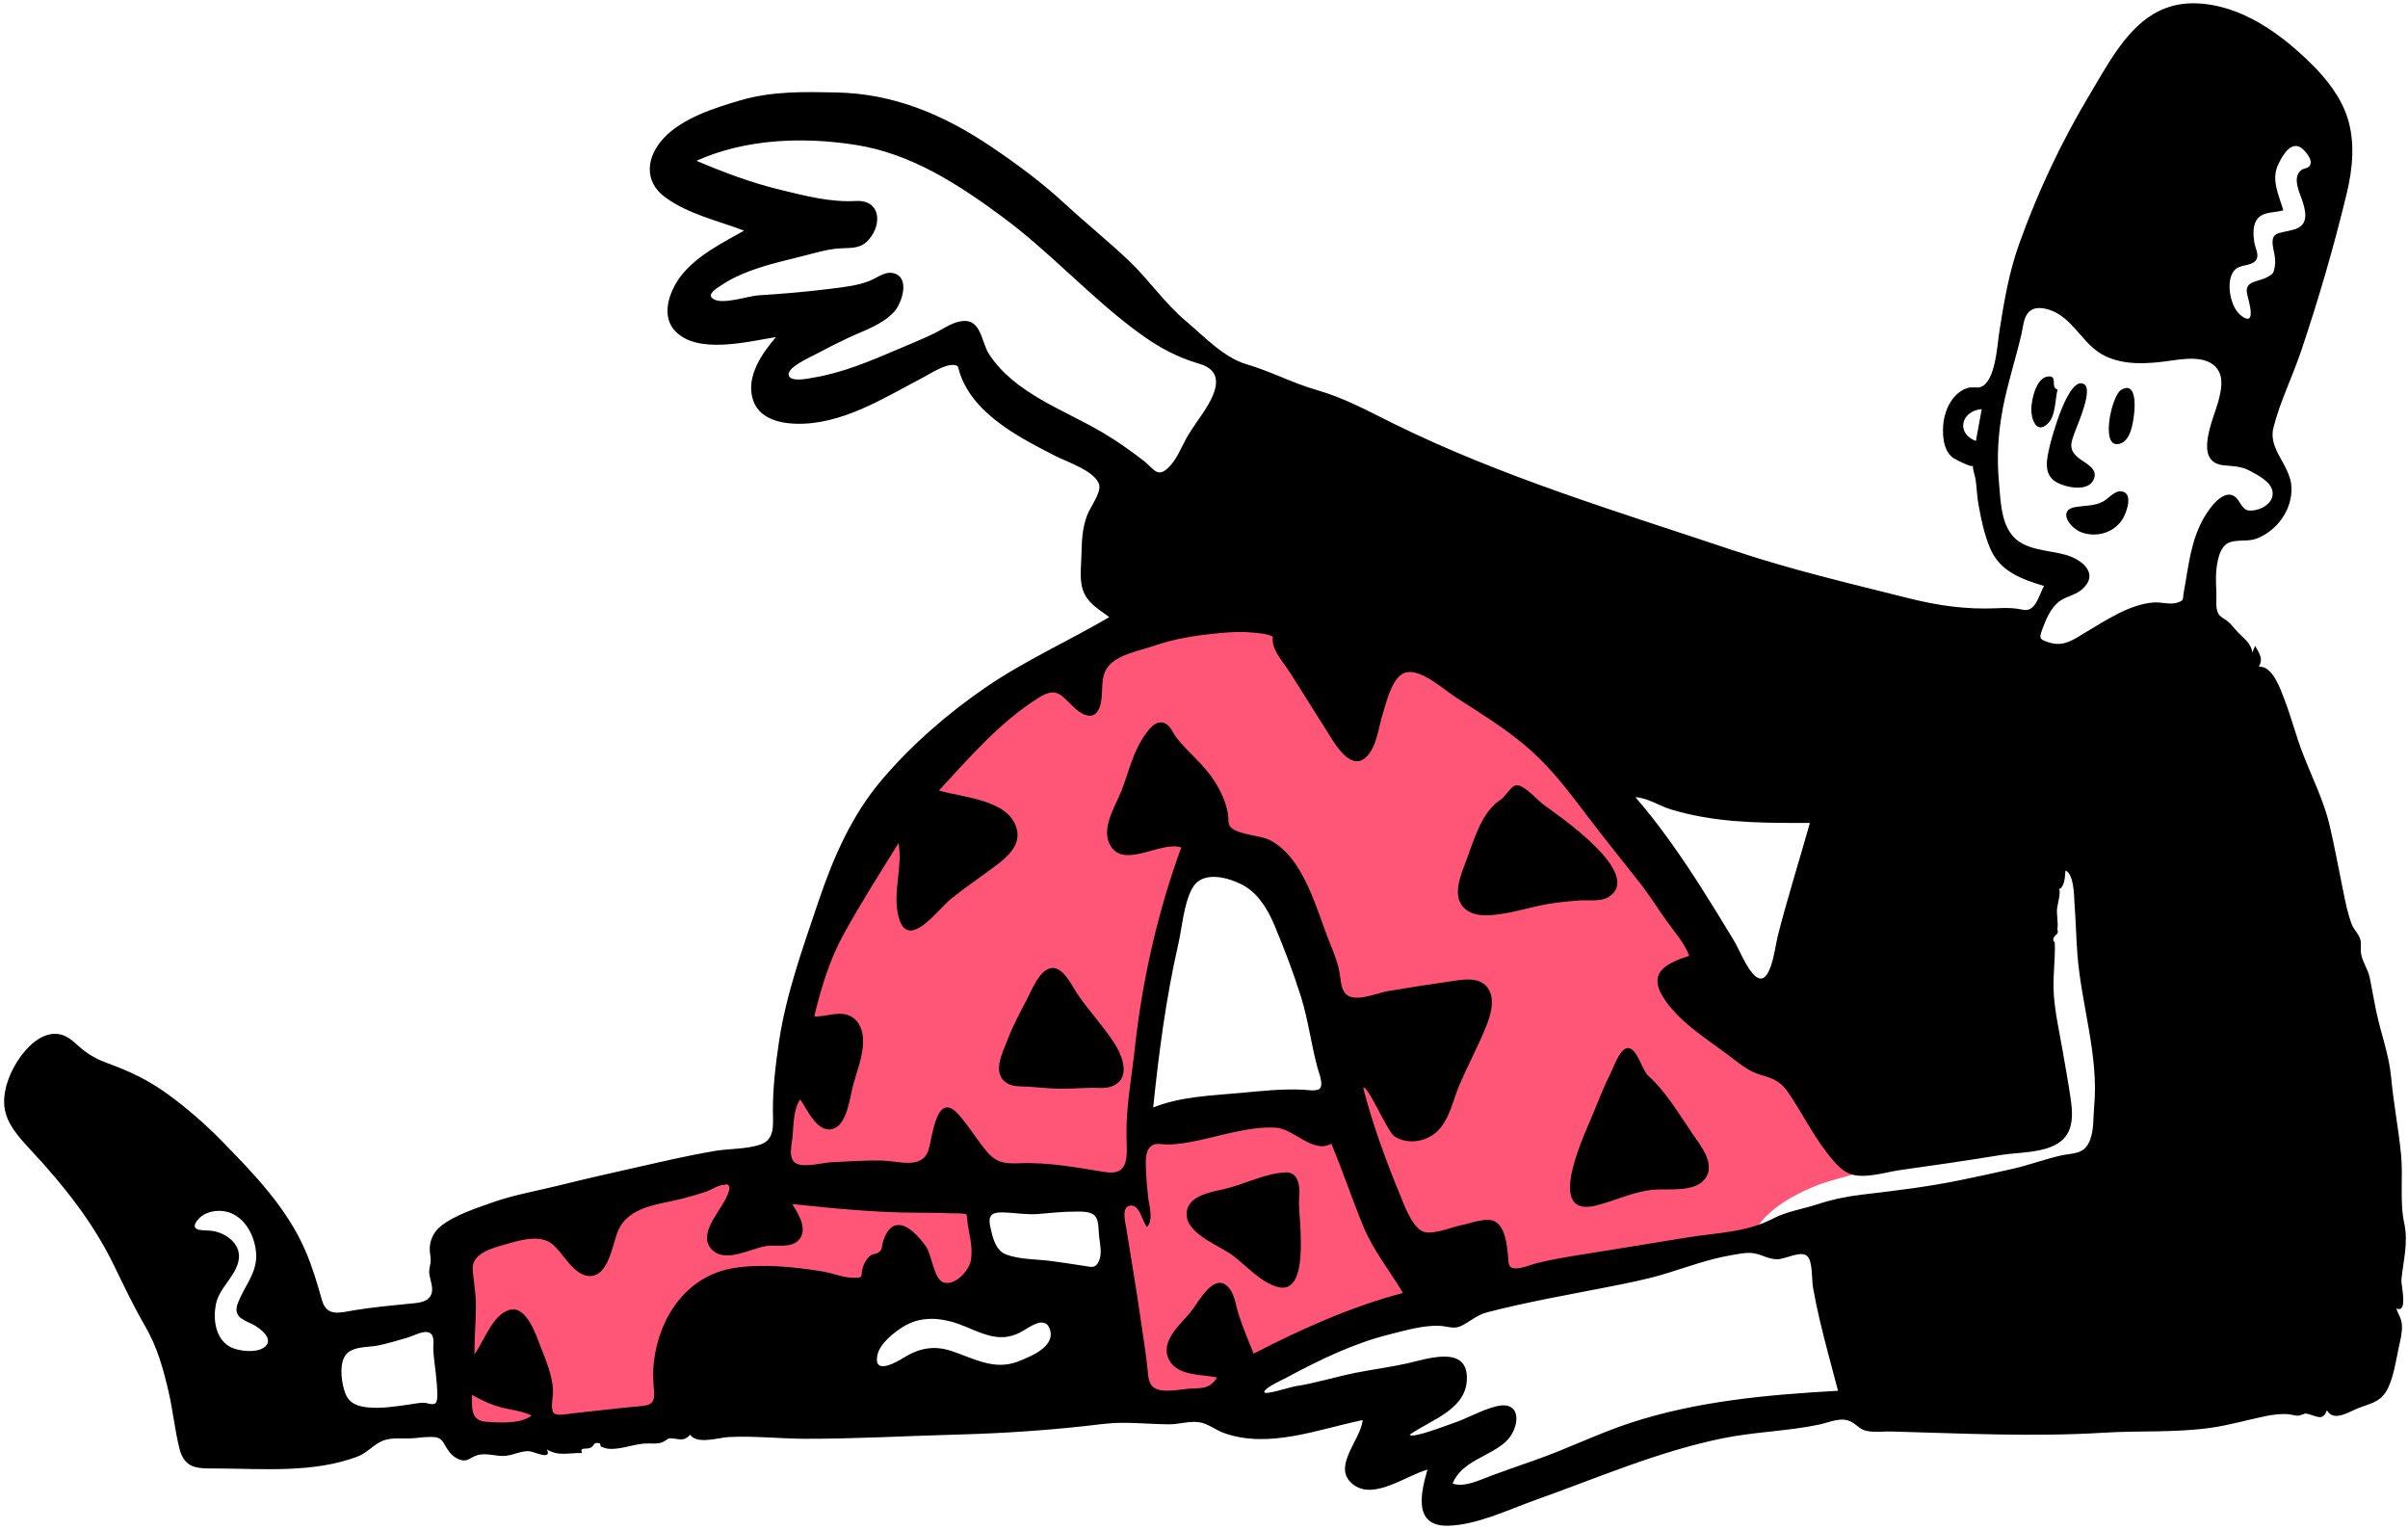 <?xml version="1.0" encoding="UTF-8"?>
<svg width="274px" height="174px" viewBox="0 0 274 174" version="1.1" xmlns="http://www.w3.org/2000/svg" xmlns:xlink="http://www.w3.org/1999/xlink">
    <!-- Generator: Sketch 58 (84663) - https://sketch.com -->
    <title>options-1</title>
    <desc>Created with Sketch.</desc>
    <g id="Templates" stroke="none" stroke-width="1" fill="none" fill-rule="evenodd">
        <g id="Landing-Page-Example" transform="translate(-463, -2653)">
            <g id="Group-4" transform="translate(130, 2476)">
                <g id="Illustrations/chilling" transform="translate(320, 152)">
                    <path d="M152.906,94.743 C163.853,93.876 174.297,97.937 183.046,104.267 C194.322,112.425 203.88,124.093 210.349,136.387 C211.037,136.914 211.715,137.455 212.388,138.001 C215.989,140.922 219.507,144.006 222.625,147.439 C224.366,149.355 228.931,154.015 226.949,156.954 C226.529,157.578 225.838,157.936 225.146,158.183 C223.206,158.875 221.183,159.225 219.27,160.034 C216.908,161.033 214.459,162.431 212.946,164.563 C212.515,165.169 212.403,165.884 211.824,166.152 C211.211,166.435 210.054,166.325 209.384,166.39 C208.036,166.522 206.687,166.653 205.339,166.785 C202.172,167.094 198.861,167.128 195.763,167.889 L181.509,171.393 C178.594,172.11 175.243,172.505 172.478,173.682 C168.353,175.44 164.416,178.014 160.469,180.135 C158.56,181.16 156.651,182.186 154.742,183.212 C153.81,183.713 153.172,183.72 152.079,183.803 L144.195,184.407 C142.924,184.504 142.313,185.014 142.146,183.747 L140.314,169.818 L139.345,162.452 C139.288,162.014 139.305,159.844 138.944,159.582 C138.718,159.418 137.391,159.771 137.145,159.801 L133.567,160.238 C130.99,160.552 128.413,160.866 125.835,161.18 C125.626,161.206 124.468,161.192 124.337,161.363 C124.185,161.563 124.475,162.708 124.501,162.954 C124.774,165.541 125.048,168.127 125.321,170.714 C125.353,171.013 125.719,172.404 125.526,172.651 C125.392,172.821 124.421,172.842 124.224,172.874 C121.738,173.278 119.252,173.682 116.766,174.086 C114.986,174.376 112.659,174.361 110.976,175.028 C110.009,175.41 109.053,176.389 108.218,177 L96.093,185.883 C94.254,187.23 91.776,186.887 89.536,187.057 L63.703,189.016 C63.725,188.215 63.746,187.414 63.768,186.613 C63.881,182.371 63.995,178.128 64.108,173.886 L64.257,168.337 C64.267,167.986 64.126,166.959 64.356,166.699 C64.663,166.355 66.032,166.205 66.457,166.08 C67.883,165.66 69.309,165.24 70.734,164.82 C74.917,163.587 79.099,162.354 83.282,161.122 C87.416,159.904 91.549,158.686 95.682,157.468 C97.097,157.051 98.511,156.634 99.925,156.217 C100.252,156.121 101.393,155.993 101.62,155.718 C101.906,155.372 101.778,153.893 101.824,153.454 C102.048,151.31 102.368,149.177 102.758,147.057 C105.568,131.768 112.136,116.239 124.314,106.04 C132.365,99.298 142.463,95.57 152.906,94.743 Z M154.837,125.402 C153.753,124.135 151.933,122.069 150.018,122.412 C148.462,122.691 147.614,124.611 147.072,125.888 C144.892,131.019 144.216,136.9 143.538,142.384 C143.112,145.824 142.77,149.28 142.551,152.74 C150.317,152.146 158.082,151.551 165.848,150.956 C165.481,148.493 165.187,146.007 164.746,143.555 C164.525,142.327 163.913,141.22 163.39,140.085 C161.051,135.008 158.498,129.682 154.837,125.402 Z" id="Accent" fill="#FF5678"></path>
                    <path d="M262.633,25.375 L262.823,25.379 C267.976,25.515 272.521,28.816 276.046,32.31 C277.788,34.038 279.378,36.07 280.126,38.434 C280.989,41.166 280.705,44.17 280.048,46.912 C278.596,52.97 276.822,59.059 274.827,64.964 C273.845,67.868 272.422,70.716 271.681,73.688 C271.07,76.138 273.642,77.921 273.741,80.438 C273.84,82.977 272.124,85.362 269.766,86.27 C268.762,86.656 267.547,86.333 266.621,86.729 C265.775,87.091 265.478,88.16 265.316,88.98 C265.094,90.099 265.134,91.216 265.197,92.345 C265.236,93.035 265.063,94.162 265.401,94.777 C265.633,95.2 266.057,95.339 266.422,95.628 C266.919,96.023 267.251,96.514 267.687,96.968 C268.407,97.717 269.099,98.123 269.295,99.215 C269.399,98.967 269.503,98.719 269.606,98.471 C270.143,99.448 270.54,99.916 270.03,100.844 C271.613,100.689 272.55,103.547 272.965,104.631 C273.725,106.614 274.246,108.675 275.008,110.659 C276.051,113.38 277.422,116.065 278.088,118.912 C278.648,121.305 279.09,123.763 279.588,126.172 C279.868,127.529 280.112,128.907 280.624,130.2 C280.823,130.703 281.193,131.041 281.422,131.488 C281.735,132.101 281.613,132.425 281.628,133.096 C281.654,134.292 282.412,135.069 282.651,136.231 C282.905,137.473 283.113,138.729 283.37,139.973 C283.888,142.479 284.847,144.982 285.078,147.521 C285.346,150.469 285.921,153.38 286.21,156.329 C286.463,158.906 286.033,161.672 286.574,164.164 C287.053,166.377 286.459,168.4 286.247,170.596 C286.194,171.154 287.056,174.474 285.67,173.837 C285.93,174.619 286.295,174.992 286.315,175.851 C286.333,176.654 286.125,177.48 285.955,178.259 C285.627,179.764 285.409,181.404 284.766,182.814 C284.039,184.409 282.931,184.6 281.425,185.147 C280.406,185.518 278.57,186.839 277.767,185.425 C277.288,186.877 276.353,185.874 275.304,185.793 C275.311,185.793 274.704,186.016 274.591,186.032 C274.222,186.081 273.786,185.908 273.42,185.878 C272.505,185.802 271.608,185.924 270.714,186.108 C268.653,186.533 266.659,187.121 264.567,187.418 C260.482,187.996 256.478,187.723 252.387,187.976 C244.38,188.472 236.241,188.056 228.228,187.841 C227.368,187.818 226.441,187.938 225.592,187.807 C224.677,187.665 224.477,187.233 223.765,186.802 C222.58,186.085 221.265,186.782 220.035,187.044 C216.426,187.813 212.657,187.87 209.019,188.614 C201.627,190.125 194.817,193.108 187.737,195.623 C184.667,196.714 181.064,198.48 177.755,198.558 C173.743,198.643 174.691,194.709 175.428,192.181 C173.11,192.793 169.471,195.592 167.115,193.968 C164.307,192.033 167.879,188.815 168.048,186.54 C163.03,187.577 157.338,189.851 152.245,188.002 C151.265,187.647 150.412,186.895 149.36,186.773 C148.267,186.645 147.111,187.03 146.005,187.023 C143.486,187.007 141.04,186.674 138.522,186.983 C132.908,187.671 127.373,188.048 121.714,188.196 C116.016,188.346 110.318,188.682 104.618,188.668 C101.724,188.66 98.777,188.319 95.89,188.472 C94.756,188.532 92.316,189.352 91.519,188.205 C90.72,189.159 90.04,188.521 89.014,188.627 C89.204,188.608 88.48,189.025 88.371,189.065 C87.832,189.265 87.327,189.204 86.764,189.198 C85.264,189.183 83.863,189.882 82.371,189.814 C81.993,189.797 81.708,189.688 81.388,189.559 C81.312,189.528 81.33,189.203 81.208,189.176 C80.478,189.013 80.667,189.459 80.204,189.683 C79.69,189.932 78.929,189.529 79.222,190.294 C77.828,190.233 76.507,190.701 75.238,189.878 C75.838,191.197 73.743,190.101 73.195,190.08 C72.285,190.043 71.488,190.496 70.581,190.601 C69.492,190.726 68.399,190.223 67.334,190.53 C66.499,190.77 66.214,191.348 65.345,191.052 C64.608,190.801 64.147,190.256 63.789,189.66 C63.295,188.838 63.232,188.471 62.04,188.457 C61.157,188.446 60.269,188.635 59.377,188.633 C58.355,188.631 57.232,188.523 56.3,189.007 C55.295,189.528 54.704,190.321 53.59,190.729 C48.578,192.564 43.077,192.078 37.848,192.047 C35.642,192.034 34.023,192.236 33.404,189.73 C32.881,187.614 32.671,185.4 32.172,183.266 C31.56,180.651 30.888,178.225 29.53,175.888 C28.214,173.62 27.106,171.278 25.959,168.923 C23.575,164.026 20.257,159.859 16.556,155.879 C15.151,154.366 13.54,152.682 13.472,150.504 C13.426,148.624 14.258,146.676 15.35,145.178 C16.324,143.841 17.93,142.333 19.746,142.644 C20.839,142.832 21.556,143.71 22.372,144.369 C23.264,145.089 24.236,145.58 25.311,145.972 C27.819,146.888 29.921,147.89 32.093,149.47 C34.289,151.069 36.343,152.86 38.243,154.799 C41.89,158.522 45.627,162.39 47.723,167.211 C48.549,169.11 49.076,170.942 49.64,172.911 C50.193,174.845 51.699,174.312 53.392,174.034 C55.456,173.695 57.53,173.514 59.607,173.299 C60.389,173.218 61.491,173.194 61.962,172.459 C62.481,171.648 61.887,170.597 61.839,169.755 C61.814,169.306 61.964,168.975 62.001,168.536 C62.044,168.038 61.897,167.582 61.896,167.086 C61.895,166.018 62.397,165.068 63.231,164.421 C64.792,163.211 67.068,162.489 68.916,161.823 C71.439,160.914 74.142,160.467 76.74,159.818 C79.665,159.087 82.608,158.428 85.549,157.765 C88.439,157.112 91.325,156.442 94.246,155.939 C95.959,155.645 97.817,155.752 99.478,155.214 C101.243,154.642 100.951,152.874 100.945,151.307 C100.937,148.72 101.259,146.057 101.639,143.499 C102.449,138.062 104.378,132.74 106.131,127.544 C107.821,122.54 109.913,117.737 113.368,113.676 C116.731,109.722 120.859,106.144 125.14,103.206 C129.602,100.145 134.566,97.933 139.223,95.2 C138.205,94.425 136.991,93.764 136.406,92.571 C135.746,91.223 136.026,89.613 136.054,88.173 C136.086,86.547 136.135,85.121 136.718,83.573 C137.037,82.725 138.271,81.117 138.082,80.195 C137.765,78.647 134.363,77.516 133.11,76.879 C131.146,75.879 129.177,74.864 127.367,73.603 C125.629,72.393 123.994,70.936 122.942,69.079 C122.643,68.552 122.397,67.998 122.207,67.423 C121.994,66.782 122.143,66.564 121.499,66.517 C120.472,66.442 118.931,67.468 118.066,67.922 C113.602,70.26 108.7,73.407 103.434,73.198 C101.523,73.123 99.375,72.525 98.7,70.541 C97.81,67.929 99.667,65.231 101.297,63.345 C98.118,63.842 92.257,65.396 89.749,62.573 C88.078,60.692 89.338,57.705 90.74,56.074 C92.592,53.919 95.232,52.607 97.67,51.236 C94.678,50.101 91.365,49.374 88.734,47.474 C86.217,45.656 86.528,42.864 88.516,40.721 C90.641,38.429 94.357,37.255 97.28,36.404 C100.865,35.361 104.426,35.445 108.12,35.515 C114.75,35.64 120.445,38.073 125.883,41.752 C128.758,43.697 131.592,45.796 134.142,48.152 C136.534,50.361 139.085,52.415 141.442,54.649 C143.725,56.813 145.521,59.494 147.931,61.515 C149.98,63.234 152.227,65.67 154.831,66.433 C157.591,67.242 160.076,68.581 162.86,69.377 C166.018,70.28 168.731,71.791 171.658,73.232 C183.941,79.28 197.126,83.216 210.076,87.558 C216.699,89.779 223.367,91.344 230.129,93.04 C233.524,93.892 236.678,94.346 240.182,94.192 C240.99,94.157 241.761,94.136 242.558,94.248 C243.143,94.329 243.587,94.549 244.109,94.202 C244.86,93.702 245.142,92.403 245.589,91.663 C243.095,90.893 240.654,90.06 239.516,87.516 C238.799,85.913 238.427,84.043 238.113,82.323 C237.944,81.397 237.94,80.463 237.796,79.536 C237.717,79.025 237.473,78.49 237.491,77.968 C237.435,78.258 235.577,77.302 235.308,77.124 C234.268,76.439 234.079,75.056 234.087,73.89 C234.097,72.572 234.497,71.124 235.396,70.124 C235.821,69.651 236.327,69.297 236.946,69.118 C237.384,68.992 237.963,69.157 238.35,69.03 C240.067,68.465 240.259,64.236 240.503,62.696 C241.04,59.303 241.574,56.064 242.733,52.812 C244.845,46.883 247.563,41.121 250.8,35.723 C253.574,31.097 256.346,25.441 262.445,25.375 L262.633,25.375 Z M209.905,167.802 C207.437,168.228 205.072,169.097 202.687,169.834 C200.46,170.522 198.202,170.96 195.917,171.408 C191.37,172.299 186.723,173.114 182.242,174.275 C180.98,174.602 180.316,175.34 179.215,175.853 C178.399,176.233 177.633,175.848 176.784,175.816 C174.936,175.745 172.885,176.346 171.107,176.793 C166.91,177.848 163.187,179.682 159.389,181.709 C159.049,181.89 156.751,182.937 156.86,183.37 C156.949,183.724 159.87,182.774 160.334,182.704 C162.686,182.347 164.984,181.609 167.318,181.15 C169.235,180.774 171.173,180.519 173.081,180.101 C175.204,179.636 179.728,178.019 179.908,181.51 C180.102,185.284 175.916,186.444 173.4,188.205 C173.68,188.686 177.717,187.098 178.217,186.938 C179.934,186.387 181.526,185.394 183.274,184.971 C186.314,184.235 185.946,187.578 184.268,189.065 C182.402,190.717 179.318,191.217 178.285,193.759 C179.642,194.246 181.415,193.332 182.66,192.877 C184.296,192.28 185.938,191.692 187.584,191.123 C191.279,189.844 194.788,188.084 198.502,186.866 C206.123,184.368 214.178,183.652 222.145,183.208 C221.435,180.466 220.658,177.741 220.021,174.982 C219.747,173.801 219.498,172.614 219.291,171.42 C219.147,170.589 219.269,168.601 218.695,167.946 C217.995,167.148 216.172,168.269 215.18,168.248 C214.208,168.227 213.499,167.728 212.601,167.57 C211.749,167.421 210.74,167.658 209.905,167.802 Z M66.716,183.67 C66.716,184.981 66.487,186.57 68.219,186.724 C69.619,186.848 72.359,187.007 73.476,186.015 C72.405,185.496 71.189,185.405 70.052,185.106 C68.867,184.793 67.773,184.281 66.716,183.67 Z M95.293,159.793 C94.767,159.797 93.878,160.38 93.398,160.542 C92.518,160.84 91.625,161.091 90.727,161.328 C88.03,162.039 84.558,162.15 83.319,165.032 C82.701,166.47 82.272,170.169 80.124,170.156 C78.215,170.144 77.072,167.4 75.71,166.424 C74.302,165.416 72.07,166.102 70.552,166.54 C69.009,166.985 66.615,167.556 66.788,169.502 C66.913,170.902 67.166,172.176 67.154,173.605 C67.139,175.425 66.985,177.241 66.985,179.06 C68.068,177.583 69.013,174.613 70.932,174.019 C72.871,173.419 73.967,176.791 74.471,178.083 C75.096,179.684 75.882,181.5 75.929,183.236 C75.944,183.78 75.612,185.277 75.993,185.725 C76.33,186.123 77.63,185.835 78.05,185.791 C80.648,185.522 83.233,185.187 85.839,184.962 C87.178,184.847 87.542,184.554 87.411,183.121 C87.308,181.995 87.276,180.922 87.418,179.792 C88.051,174.746 91.172,170.13 96.45,169.254 C99.63,168.725 103.344,169.112 106.519,169.619 C107.743,169.814 109.071,170.404 110.315,170.353 C111.233,170.315 110.937,170.263 111.125,169.402 C111.257,168.801 111.538,168.287 111.998,167.87 C112.361,167.541 112.822,167.727 113.165,167.296 C113.413,166.984 113.376,166.56 113.492,166.2 C113.721,165.501 114.133,164.558 114.954,164.381 C116.276,164.097 117.681,165.858 118.348,166.767 C119.037,167.706 119.245,170.511 120.353,170.878 C121.632,171.301 123.154,169.633 123.42,168.582 C123.779,167.168 123.327,165.638 123.111,164.238 C123.096,164.137 123.033,163.207 122.963,163.146 C122.777,162.983 121.371,163.028 121.122,163.016 C119.897,162.958 118.67,162.955 117.444,162.952 C112.637,162.94 107.929,162.469 103.154,161.968 C103.847,163.093 105.035,164.941 103.816,166.13 C102.913,167.01 101.283,166.568 100.148,166.75 C98.546,167.006 95.844,168.52 94.317,167.413 C92.165,165.853 94.599,163.172 95.399,161.697 C95.57,161.381 96.204,160.268 95.935,159.898 C95.702,159.576 95.634,159.79 95.293,159.793 Z M59.45,177.135 C58.351,177.469 57.244,177.79 56.121,178.037 C54.804,178.327 52.762,178.045 52.122,179.488 C51.634,180.584 51.876,182.354 52.272,183.446 C52.726,184.697 53.79,185.019 55.046,185.114 C56.512,185.225 57.998,184.99 59.446,184.79 C60.017,184.712 60.626,184.57 61.206,184.569 C61.551,184.568 62.245,184.881 62.552,184.625 C62.948,184.293 62.687,182.406 62.656,181.953 C62.579,180.833 62.365,179.728 62.307,178.606 C62.265,177.8 62.571,176.705 61.622,176.533 C61.031,176.426 59.963,176.979 59.45,177.135 Z M148.19,154.958 C147.369,155.099 146.553,155.2 145.719,155.188 C145.205,155.18 144.59,155.006 144.115,155.287 C143.238,155.805 143.368,157.17 143.398,158.022 C143.435,159.056 143.526,160.105 143.636,161.133 C143.742,162.117 144.284,163.736 143.518,164.579 C142.979,163.991 142.712,162.067 141.67,162.138 C140.524,162.215 141.054,164.037 141.156,164.69 C141.717,168.298 142.357,171.909 142.859,175.527 C143.098,177.248 143.406,178.955 143.566,180.684 C143.673,181.844 143.709,182.889 145.011,183.129 C146.218,183.352 147.575,182.972 148.795,182.943 C150.051,182.913 150.771,182.828 151.493,181.697 C149.763,181.32 147.022,181.551 146.047,179.729 C144.91,177.603 147.307,175.69 148.487,174.237 C149.393,173.121 151.244,169.411 152.925,171.614 C153.531,172.408 153.64,173.618 153.946,174.541 C154.443,176.041 155.05,177.519 155.646,178.981 C161.098,176.179 166.692,173.653 172.638,172.08 C171.122,169.53 169.246,167.233 168.111,164.468 C166.839,161.37 165.786,158.187 164.486,155.098 C162.425,156.296 160.222,153.393 158.17,153.276 C154.928,153.091 151.369,154.409 148.19,154.958 Z M115.896,175.846 C114.766,176.516 113.103,177.82 112.832,179.167 C112.363,181.497 115.033,179.939 115.858,179.429 C117.584,178.362 119.275,178.021 121.257,178.679 C123.798,179.522 126.141,180.946 128.869,179.864 C130.226,179.326 133.237,178.175 132.425,176.111 C131.864,174.689 130.225,175.909 129.359,176.419 C127.091,177.755 125.213,176.908 122.946,175.944 C120.68,174.98 118.127,174.523 115.896,175.846 Z M35.401,163.891 C34.494,165.171 36.338,164.895 37.148,165.02 C38.842,165.28 40.586,166.625 40.119,168.527 C39.664,170.382 37.881,171.541 37.542,173.488 C37.25,175.16 37.531,177.276 39.153,178.194 C40.064,178.709 42.054,178.921 42.971,178.329 C44.371,177.425 42.632,176.079 41.706,175.631 C40.479,175.037 39.488,174.716 40.095,173.157 C40.836,171.256 42.273,169.797 42.146,167.622 C42.04,165.82 41.085,163.773 39.344,163.024 C38.098,162.488 36.251,162.691 35.401,163.891 Z M159.288,158.367 C160.857,158.3 160.919,160.187 160.84,161.116 C160.732,162.385 160.963,163.737 160.99,165.01 C161.025,166.696 161.38,172.218 158.385,171.398 C156.459,170.871 154.874,169.033 153.326,167.852 C151.901,166.766 148.28,165.462 148.046,163.402 C147.781,161.075 150.636,160.639 152.272,160.269 C154.608,159.742 156.875,158.47 159.288,158.367 Z M151.647,97.033 C149.16,97.271 146.686,97.639 144.319,98.462 C142.717,99.018 140.257,99.417 139.122,100.783 C138.14,101.964 138.566,103.647 138.247,105.043 C137.815,106.93 136.506,106.672 135.237,105.494 C133.718,104.082 133.278,103.061 131.163,104.385 C126.785,107.126 123.313,111.173 119.84,114.922 C122.526,115.732 127.794,115.928 128.686,119.268 C129.174,121.095 127.704,122.423 126.383,123.42 C124.678,124.707 122.898,125.897 121.23,127.236 C119.673,128.485 116.183,133.459 115.195,129.086 C114.584,126.379 115.73,123.582 115.243,120.908 C113.132,124.297 110.988,127.679 109.051,131.172 C107.403,134.147 106.445,137.328 105.655,140.616 C106.887,140.696 108.169,140.074 109.388,140.441 C110.561,140.795 111.11,141.9 111.192,143.045 C111.332,144.985 110.432,146.96 109.979,148.824 C109.668,150.104 109.311,153.008 107.746,153.425 C105.961,153.899 104.841,151.166 104.045,150.056 C103.287,151.215 103.3,152.911 103.189,154.24 C103.113,155.154 102.601,156.862 103.634,157.367 C104.6,157.84 106.637,157.248 107.671,157.204 C109.588,157.123 111.542,156.969 113.46,157.025 C115.272,157.078 117.938,158.043 118.646,155.826 C119.128,154.316 119.552,148.892 122.123,151.835 C123.265,153.142 124.158,154.632 125.261,155.963 C126.373,157.306 127.385,157.394 129.047,157.327 C132.336,157.192 135.548,157.821 138.767,158.329 C141.591,158.774 141.22,156.388 141.179,154.263 C141.114,150.97 141.77,147.527 142.128,144.251 C142.979,136.464 144.725,128.769 147.411,121.404 C145.164,120.642 141.136,123.716 139.474,121.382 C138.109,119.463 139.863,116.819 140.577,115.026 C141.468,112.788 141.919,110.45 143.372,108.466 C143.83,107.84 144.483,107.001 145.371,107.212 C146.132,107.393 146.436,108.36 146.864,108.906 C148.225,110.638 149.963,111.936 151.172,113.826 C151.912,114.981 152.487,116.216 152.728,117.573 C152.794,117.946 152.71,118.71 152.974,119.023 C153.791,119.993 156.368,119.978 157.512,120.573 C161.421,122.604 162.795,128.515 164.313,132.243 C164.741,133.293 165.164,134.345 165.392,135.458 C165.544,136.201 165.536,137.147 165.941,137.814 C166.826,139.27 169.574,137.97 170.922,137.744 C173.183,137.366 175.432,137.006 177.701,136.688 C179.086,136.495 181.101,135.995 182.156,137.217 C183.25,138.483 182.621,140.477 182.072,141.835 C181.176,144.052 180.031,146.17 179.085,148.367 C178.33,150.119 177.955,152.377 176.505,153.727 C175.25,154.897 173.172,155.233 171.693,154.28 C170.85,153.737 168.683,148.481 168.112,148.715 C169.144,152.775 170.656,156.915 172.255,160.79 C172.746,161.98 173.588,164.407 174.829,165.053 C175.857,165.588 178.189,164.577 179.241,164.381 C180.238,164.195 182.207,163.389 183.161,163.979 C184.316,164.695 184.457,166.606 184.587,167.792 C184.684,168.671 184.509,169.327 185.583,169.284 C186.34,169.253 187.104,168.886 187.831,168.701 C189.518,168.272 191.268,167.989 192.985,167.713 C196.956,167.074 200.926,166.438 204.895,165.783 C208.308,165.22 211.676,165.224 214.759,163.612 C216.322,162.796 218.114,162.546 219.779,162 C221.429,161.458 223.074,161.107 224.802,160.903 C228.578,160.459 232.253,160.023 235.984,159.262 C238.027,158.845 240.065,158.408 242.097,157.941 C243.905,157.526 245.653,156.865 247.452,156.458 C248.949,156.119 250.179,156.374 250.82,154.682 C251.28,153.469 251.173,152.109 251.291,150.84 C251.831,145.039 249.791,139.205 249.373,133.436 C249.238,131.567 249.196,129.693 249.055,127.826 C248.991,126.971 249.03,124.48 248.027,124.019 C247.936,124.703 248.007,125.854 247.226,126.193 C247.608,126.027 247.107,128.048 247.08,128.251 C246.974,129.058 247.24,129.922 247.099,130.713 C247.211,130.992 247.162,131.201 246.954,131.343 C246.812,131.457 246.709,131.602 246.644,131.776 C246.634,132.341 246.801,132.008 246.808,132.203 C246.887,134.144 246.557,136.157 246.698,138.145 C246.847,140.247 247.319,142.309 247.677,144.383 C247.998,146.243 248.344,148.108 248.613,149.977 C248.801,151.289 248.94,152.795 248.231,153.989 C246.885,156.256 242.988,156.01 240.718,156.381 C236.945,156.997 233.167,157.553 229.38,158.077 C227.926,158.278 226.455,158.737 224.984,158.76 C223.413,158.785 222.572,158.153 221.582,156.999 C219.586,154.673 218.299,152.032 216.637,149.502 C215.703,148.081 214.926,147.707 213.355,147.273 C211.895,146.87 210.723,145.81 209.535,144.928 C207.041,143.075 203.819,141.061 202.182,138.332 C200.459,135.461 202.887,134.508 205.211,133.724 C204.646,132.227 203.536,131.025 202.622,129.737 C201.583,128.273 200.641,126.753 199.522,125.344 C197.241,122.471 194.963,119.614 192.75,116.689 C190.859,114.188 188.947,111.82 186.532,109.794 C184.108,107.759 181.408,106.092 178.745,104.388 C177.354,103.499 174.912,101.225 173.154,101.457 C171.449,101.683 170.774,104.845 170.348,106.175 C169.859,107.7 169.687,109.826 168.548,111.027 C166.874,112.792 165.135,110.012 164.337,108.731 C162.874,106.385 161.377,104.059 159.916,101.711 C159.25,100.64 158.289,99.621 157.894,98.407 C157.889,98.393 157.704,97.349 157.891,97.495 L157.903,97.506 L157.891,97.492 C157.473,97.08 155.93,96.995 155.353,96.945 L155.3,96.94 C154.086,96.826 152.857,96.916 151.647,97.033 Z M135.342,162.828 C133.943,162.82 132.549,162.982 131.157,163.095 C129.935,163.195 128.814,163.008 127.594,162.935 C126.084,162.845 125.337,163.002 125.685,164.555 C125.937,165.685 126.241,167.189 127.406,167.667 C128.98,168.312 131.1,168.225 132.777,168.469 C134.008,168.649 135.236,168.811 136.462,169.015 C137.276,169.151 137.694,169.293 138.075,168.375 C138.394,167.605 138.188,166.576 138.08,165.781 C137.996,165.171 138.046,164.098 137.757,163.555 C137.325,162.745 136.192,162.833 135.342,162.828 Z M200.532,147.347 C202.586,149.217 203.969,151.607 205.52,153.874 C206.467,155.258 208.32,157.464 206.974,159.142 C205.828,160.572 203.162,160.245 201.559,160.314 C199.038,160.422 196.98,161.556 194.582,162.141 C188.542,163.613 193.558,153.506 194.395,151.396 C194.982,149.917 195.588,148.443 196.298,147.017 C196.618,146.374 197.257,144.498 198.053,144.253 C199.207,143.897 199.801,146.682 200.532,147.347 Z M148.635,126.095 C147.675,127.922 147.519,130.451 147.064,132.446 C145.672,138.547 144.859,144.761 144.219,150.979 C147.401,149.723 150.759,149.636 154.118,149.329 C156.551,149.106 158.786,148.851 161.221,148.954 C161.635,148.972 162.829,149.181 163.171,148.83 C163.63,148.359 163.074,147.044 162.938,146.548 C162.2,143.855 161.876,141.072 161.037,138.396 C160.183,135.666 159.143,132.941 158.038,130.302 C157.229,128.372 156.118,126.49 154.159,125.544 C152.443,124.715 149.7,124.069 148.635,126.095 Z M135.533,137.969 C136.844,139.937 138.504,141.658 139.784,143.643 C140.692,145.052 141.755,147.657 139.575,148.552 C138.809,148.866 137.906,148.73 137.104,148.744 C135.864,148.766 134.636,148.872 133.393,148.842 C132.219,148.814 131.055,148.673 129.883,148.612 C129.145,148.574 128.217,148.63 127.566,148.208 C125.822,147.075 127.083,144.763 127.645,143.283 C128.241,141.711 129.047,140.225 129.824,138.735 C130.363,137.702 131.168,135.597 132.394,135.176 C133.845,134.677 134.928,137.062 135.533,137.969 Z M199.092,115.679 C201.973,119.014 204.474,122.652 206.83,126.367 C207.98,128.18 209.096,130.015 210.21,131.849 C210.939,133.05 211.487,134.585 212.375,135.673 C214.402,138.153 214.965,132.741 215.264,131.565 C216.366,127.228 217.73,122.925 218.944,118.615 L217.7,118.615 C212.741,118.612 207.987,118.539 203.16,117.085 C201.793,116.673 200.547,115.78 199.092,115.679 Z M188.619,116.52 C190.188,117.674 200.228,124.445 196.004,127.057 C195.13,127.598 193.702,127.353 192.715,127.43 C191.449,127.53 190.163,127.652 188.913,127.875 C187.294,128.164 185.722,128.668 184.096,128.924 C182.803,129.127 181.089,129.364 179.934,128.563 C178.029,127.24 179.185,124.643 179.814,122.962 C180.709,120.574 181.556,117.376 183.774,115.953 C184.291,115.622 184.923,114.44 185.479,114.332 C186.348,114.162 187.983,116.053 188.619,116.52 Z M244.012,60.354 C243.255,60.931 243.221,62.129 243.024,62.974 C242.364,65.817 241.442,68.585 240.895,71.458 C240.362,74.261 240.195,77.02 240.456,79.86 C240.631,81.755 240.651,84.086 241.808,85.699 C243.192,87.629 245.933,87.53 248.006,88.102 C250.001,88.652 251.978,90.355 249.803,92.126 C249.029,92.756 248.014,92.858 247.25,93.464 C246.307,94.212 245.766,95.553 245.365,96.649 C245.035,97.551 245.045,97.724 246.03,98.042 C246.48,98.188 246.935,98.28 247.408,98.241 C248.487,98.152 249.448,97.443 250.351,96.911 C252.653,95.552 255.312,93.739 258.061,93.534 C258.939,93.469 259.938,93.827 260.792,93.543 C261.588,93.277 261.344,93.115 261.482,92.378 C262.03,89.457 262.252,86.589 263.748,83.947 C264.487,82.643 266.439,79.975 267.748,82.005 C268.294,82.853 268.492,83.267 269.705,83.007 C270.691,82.796 271.775,82.019 271.579,80.885 C271.395,79.815 269.981,79.086 269.124,78.617 C267.983,77.993 267.183,78.065 265.941,77.917 C262.527,77.511 264.92,72.54 265.413,70.675 C265.722,69.502 266.084,67.987 265.272,66.929 C264.036,65.319 261.343,65.848 259.647,66.077 C257.301,66.392 254.74,66.561 252.544,65.501 C250.222,64.38 249.232,61.851 247.054,60.622 C246.249,60.167 244.839,59.724 244.012,60.354 Z M254.206,80.89 C255.82,80.868 255.035,83.159 254.593,83.929 C253.662,85.554 251.668,86.182 249.917,85.583 C248.532,85.109 247.033,83.016 249.203,82.669 C250.243,82.502 251.273,82.57 252.259,82.077 C252.82,81.797 253.546,80.898 254.206,80.89 Z M250.157,68.707 C251.159,69.313 249.448,73.184 249.16,73.967 C248.69,75.246 248.272,76.071 249.467,77.057 C250.297,77.742 251.935,78.334 251.153,79.7 C250.429,80.964 247.946,80.434 246.937,79.815 C245.469,78.916 245.901,77.194 246.225,75.78 C246.437,74.854 248.371,67.628 250.157,68.707 Z M92.247,43.29 C95.339,44.606 98.502,45.793 101.774,46.586 C104.634,47.279 107.446,48.026 110.393,47.863 C113.119,47.713 113.445,50.379 111.887,52.226 C111.041,53.23 110.059,53.204 108.826,53.243 C107.383,53.289 106.072,53.687 104.68,54.044 C102.559,54.588 100.413,55.05 98.358,55.817 C97.298,56.213 96.252,56.679 95.306,57.305 C94.712,57.699 93.385,58.408 94.087,58.958 C95.101,59.753 98.112,58.664 99.319,58.592 C102.129,58.426 104.934,58.173 107.729,57.823 C109.097,57.651 110.567,57.481 111.863,56.986 C112.711,56.662 113.65,55.859 114.611,56.063 C116.637,56.494 115.633,59.518 114.713,60.501 C113.347,61.962 111.273,62.607 109.508,63.438 C108.275,64.018 107.049,64.633 105.851,65.282 C105.286,65.589 102.649,66.738 102.733,67.611 C102.82,68.528 104.901,68.066 105.416,67.982 C108.851,67.426 111.951,66.104 115.125,64.75 C116.515,64.158 117.924,63.59 119.284,62.933 C120.234,62.474 121.168,61.774 122.218,61.566 C124.693,61.074 124.584,63.825 125.559,65.312 C128.455,69.73 134.051,71.615 138.405,74.168 C140.052,75.134 141.623,76.246 143.135,77.41 C144.214,78.24 144.646,79.384 145.851,78.288 C146.856,77.375 147.341,76.036 147.984,74.874 C148.734,73.522 149.736,72.328 150.504,70.987 C151.64,69.006 151.98,67.116 149.486,66.387 C146.868,65.622 144.796,64.48 142.571,62.852 C137.11,58.855 132.579,53.752 127.134,49.725 C122.09,45.994 116.741,42.493 110.417,41.491 C104.424,40.541 97.848,40.775 92.247,43.29 Z M255.844,71.988 C255.716,73.088 255.444,75.435 253.909,75.523 C252.045,75.629 253.297,69.99 254.353,69.356 C256.044,68.34 255.953,71.056 255.844,71.988 Z M238.496,71.539 C236.168,71.731 235.505,74.269 237.831,75.168 L238.496,71.539 Z M247.125,69.312 C246.826,70.464 246.933,72.312 246.004,73.196 C244.696,74.442 244.126,72.614 244.135,71.571 C244.145,70.54 244.658,67.961 246.044,67.825 C247.228,67.709 246.243,69.076 247.125,69.312 Z M272.242,43.686 C271.391,45.449 272.306,47.189 272.815,48.921 C271.771,49.256 270.363,49.003 269.725,50.102 C269.323,50.794 269.393,51.837 269.514,52.588 C269.613,53.203 270.119,54.032 269.697,54.603 C269.145,55.35 267.774,55.005 267.165,55.836 C266.24,57.101 266.759,59.989 268.058,60.941 C269.884,62.279 268.794,58.997 268.683,58.399 C268.403,56.902 269.961,57.106 271.025,56.501 C271.596,56.177 271.698,56.114 271.829,55.422 C271.95,54.784 271.885,54.278 271.733,53.59 C271.215,51.258 272.12,51.639 273.982,51.125 C275.587,50.681 275.458,49.404 275.051,48.061 C274.731,47.009 273.777,45.283 274.81,44.386 C275.22,44.029 275.842,44.255 275.931,43.511 C275.991,43.01 275.315,42.187 274.959,41.899 C273.736,40.904 272.739,42.656 272.242,43.686 Z" id="Ink" fill="#000000"></path>
                </g>
            </g>
        </g>
    </g>
</svg>